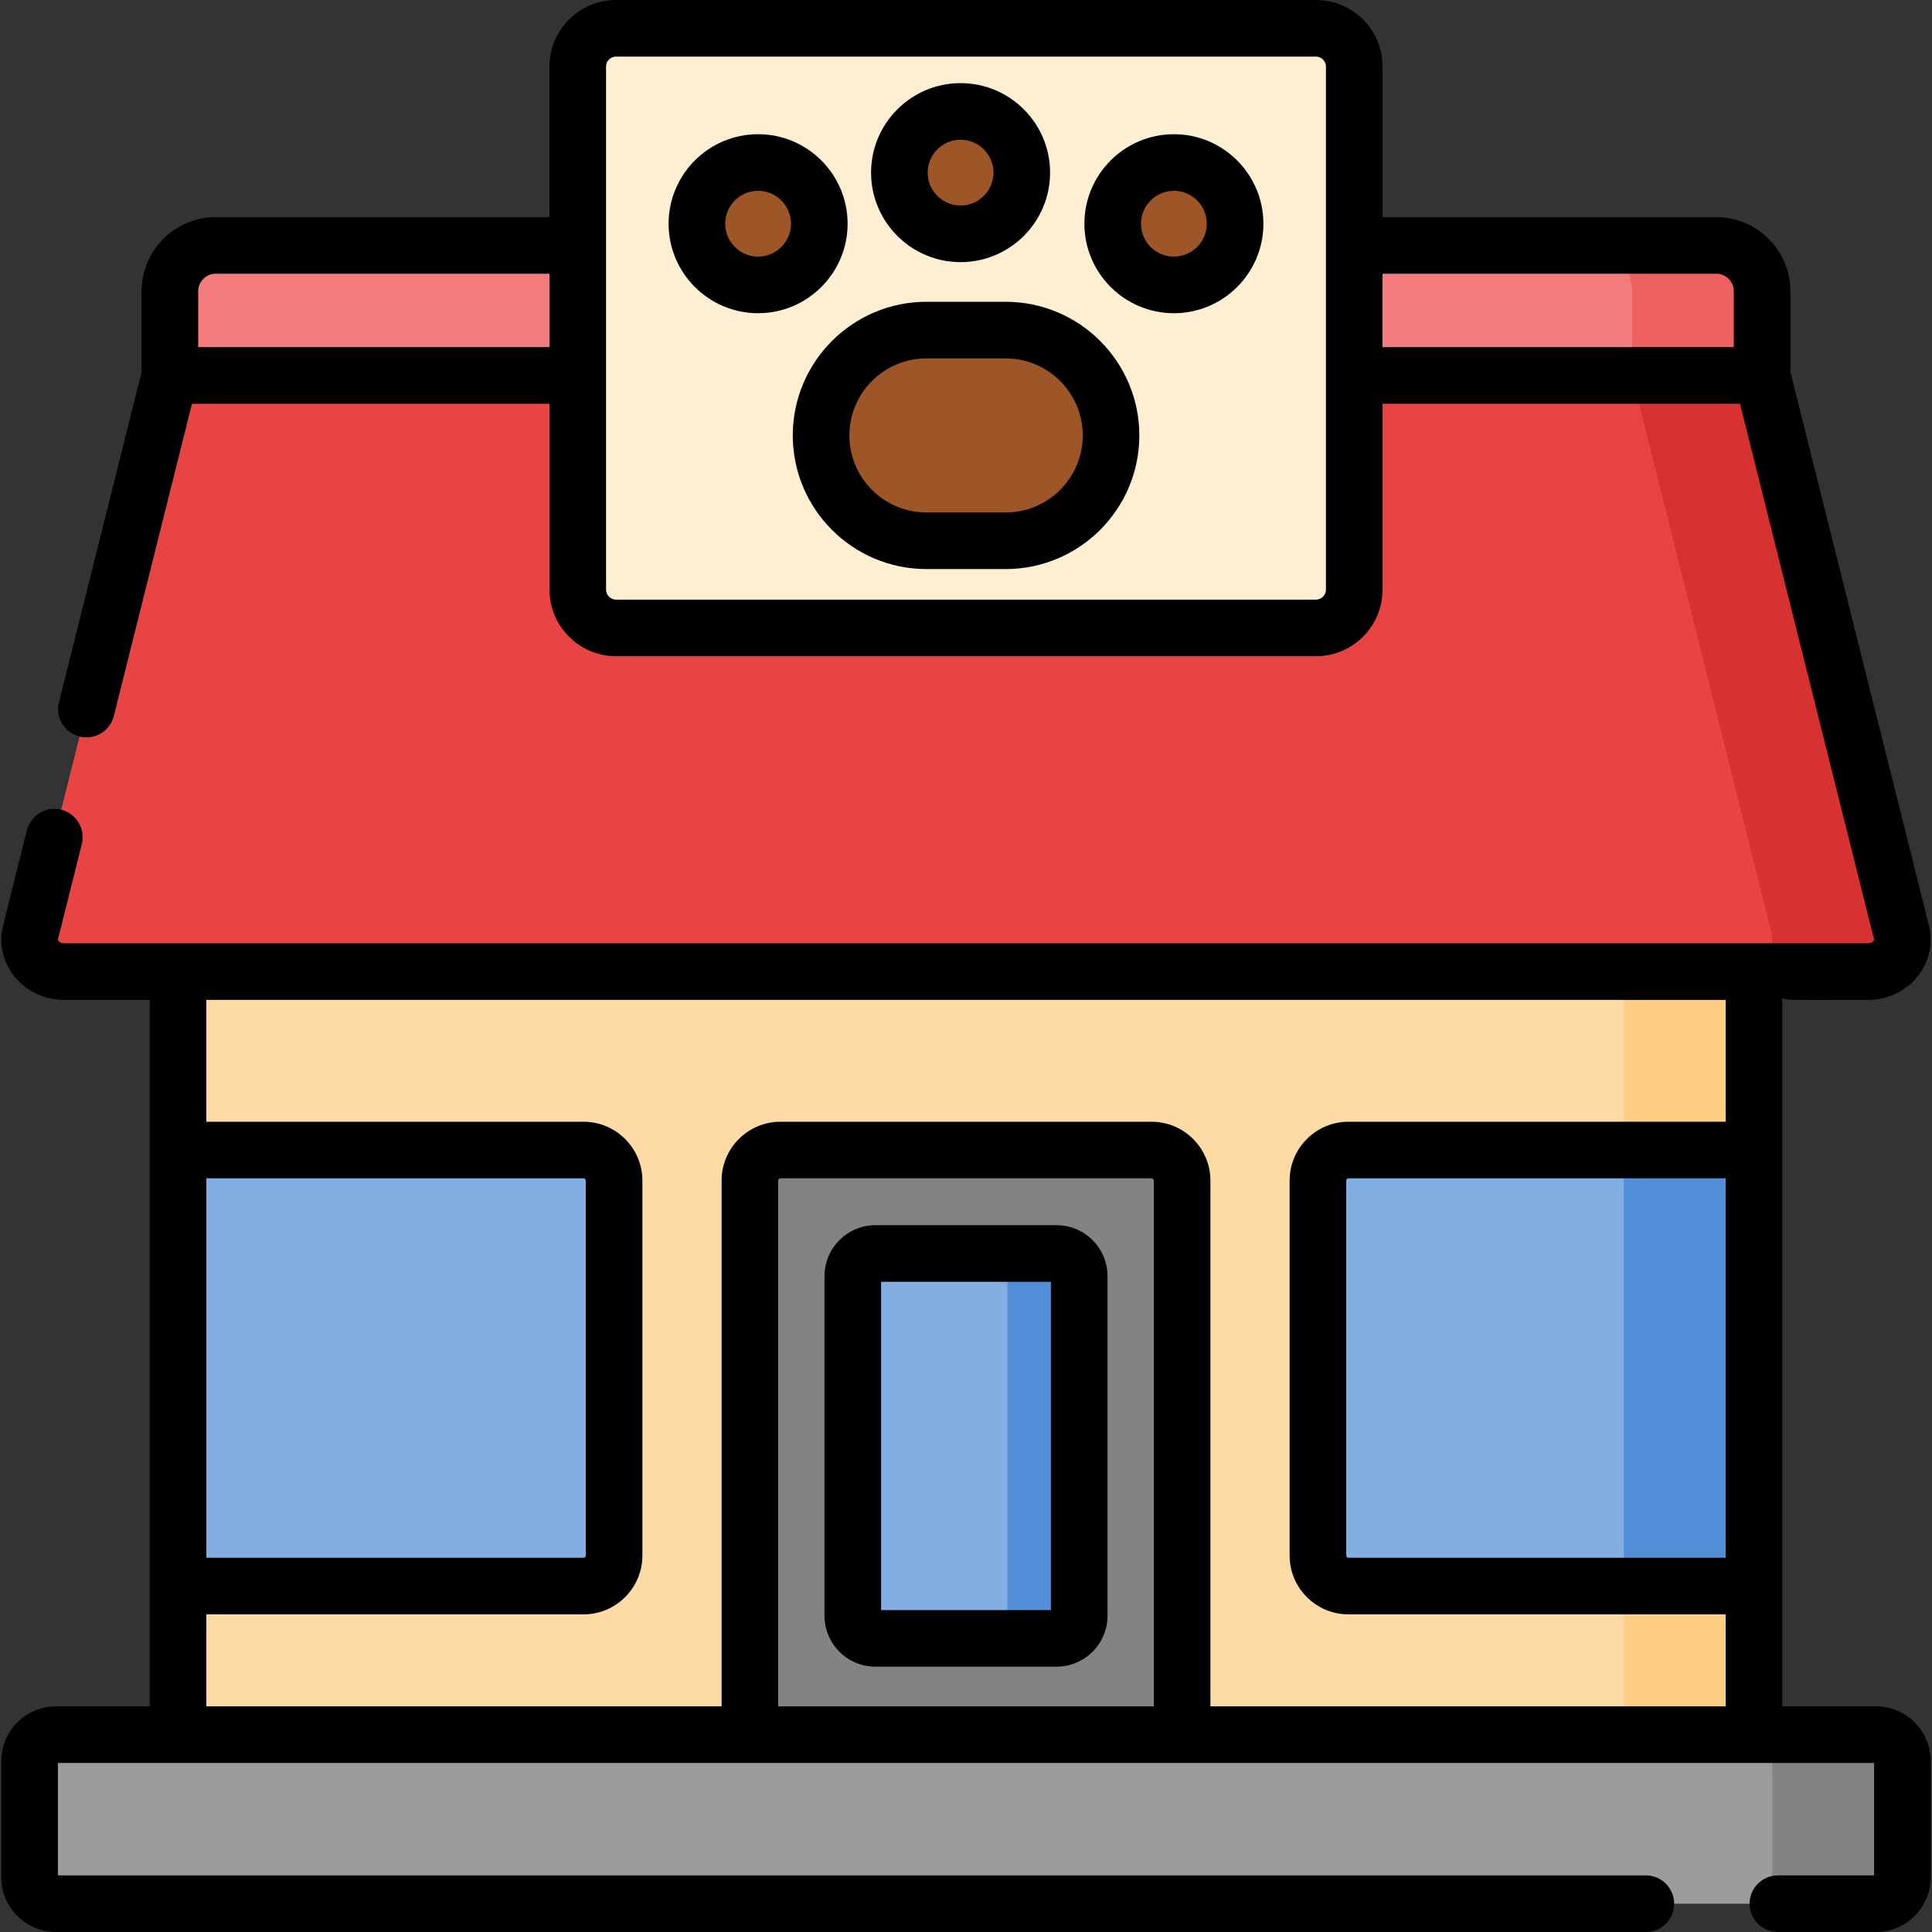 <svg id="Capa_1" enable-background="new 0 0 512 512" height="512" viewBox="0 0 512 512" width="512" xmlns="http://www.w3.org/2000/svg"><rect x="0" y="0" width="512" height="512" fill="#333333" stroke="none"/><g><g><g><path d="m47.184 200.66h414.759v281.44h-414.759z" fill="#fedba6"/><path d="m430.335 200.66h34.481v281.44h-34.481z" fill="#fece85"/><path d="m451.941 65.038h-394.755c-6.718 0-12.164 5.446-12.164 12.164v22.301h419.083v-22.301c0-6.718-5.446-12.164-12.164-12.164z" fill="#f47c7c"/><path d="m501.038 247.089-36.933-147.587c-35.813 0-377.331 0-419.083 0l-36.933 147.587c-1.329 5.311 3.014 10.389 8.886 10.389h475.177c5.872 0 10.215-5.077 8.886-10.389z" fill="#e94444"/><path d="m313.272 482.1h-114.544v-169.22c0-4.479 3.631-8.109 8.109-8.109h98.326c4.479 0 8.109 3.631 8.109 8.109z" fill="#838383"/><path d="m222.042 432.213v-98.047c0-3.359 2.723-6.082 6.082-6.082h55.752c3.359 0 6.082 2.723 6.082 6.082v98.047c0 3.359-2.723 6.082-6.082 6.082h-55.752c-3.359 0-6.082-2.723-6.082-6.082z" fill="#82aee3"/><path d="m47.184 420.329h107.449c4.479 0 8.109-3.631 8.109-8.109v-99.34c0-4.479-3.631-8.109-8.109-8.109h-107.449z" fill="#82aee3"/><path d="m348.751 166.404h-185.502c-5.598 0-10.137-4.538-10.137-10.137v-138.63c0-5.598 4.538-10.137 10.137-10.137h185.502c5.598 0 10.137 4.538 10.137 10.137v138.631c-.001 5.598-4.539 10.136-10.137 10.136z" fill="#ffefd2"/><path d="m497.162 504.5h-482.324c-3.861 0-6.99-3.13-6.99-6.99v-30.819c0-3.861 3.13-6.99 6.99-6.99h482.324c3.861 0 6.99 3.13 6.99 6.99v30.819c0 3.86-3.13 6.99-6.99 6.99z" fill="#9c9c9c"/><path d="m454.814 65.038h-34.481c6.718 0 12.164 5.446 12.164 12.164v22.301h34.481v-22.301c0-6.718-5.446-12.164-12.164-12.164z" fill="#ee6161"/><path d="m503.911 247.089-36.933-147.587c-1.6 0-14.343 0-34.481 0l36.934 147.587c1.329 5.311-3.014 10.389-8.886 10.389h34.481c5.872 0 10.214-5.077 8.885-10.389z" fill="#d83131"/><path d="m497.162 459.701h-34.481c3.861 0 6.99 3.13 6.99 6.99v30.819c0 3.861-3.13 6.99-6.99 6.99h34.481c3.861 0 6.99-3.13 6.99-6.99v-30.819c0-3.86-3.13-6.99-6.99-6.99z" fill="#838383"/><path d="m357.367 420.329h107.449v-115.559h-107.449c-4.479 0-8.109 3.631-8.109 8.109v99.34c0 4.479 3.63 8.11 8.109 8.11z" fill="#82aee3"/><path d="m430.335 304.77h34.481v115.558h-34.481z" fill="#528fd8"/><path d="m283.876 328.084h-22.987c3.359 0 6.082 2.723 6.082 6.082v98.047c0 3.359-2.723 6.082-6.082 6.082h22.987c3.359 0 6.082-2.723 6.082-6.082v-98.047c0-3.358-2.723-6.082-6.082-6.082z" fill="#528fd8"/><g fill="#9e5528"><path d="m266.523 143.307h-21.013c-15.417 0-27.915-12.498-27.915-27.915 0-15.417 12.498-27.915 27.915-27.915h21.013c15.417 0 27.915 12.498 27.915 27.915 0 15.417-12.498 27.915-27.915 27.915z"/><circle cx="254.563" cy="45.75" r="16.219"/><circle cx="311.095" cy="59.286" r="16.219"/><circle cx="200.905" cy="59.286" r="16.219"/></g></g></g><g><path d="m16.975 249.978c-1.073 0-1.626-.668-1.626-.953 0-.023.003-.063.016-.115l6.312-25.223c1.006-4.018-1.437-8.091-5.455-9.096-4.021-1.009-8.09 1.437-9.096 5.455-6.899 27.568-6.776 26.443-6.776 28.979 0 8.797 7.458 15.953 16.626 15.953h22.71v187.224h-24.848c-7.99 0-14.49 6.5-14.49 14.49v30.818c0 7.99 6.5 14.49 14.49 14.49h421.324c4.143 0 7.5-3.357 7.5-7.5s-3.357-7.5-7.5-7.5h-420.814v-29.799h481.305v29.799h-25.49c-4.143 0-7.5 3.357-7.5 7.5s3.357 7.5 7.5 7.5h26c7.99 0 14.49-6.5 14.49-14.49v-30.818c0-7.99-6.5-14.49-14.49-14.49h-24.847c0-5.86 0-184.336 0-187.666 1.689.603.631.443 22.71.443 3.681 0 7.165-1.129 10.077-3.264.007-.005.014-.01.021-.016 4.089-3.009 6.529-7.745 6.529-12.675 0-1.258-.156-2.521-.466-3.755l-36.709-146.69v-21.377c0-10.843-8.821-19.664-19.664-19.664h-88.426v-39.901c0-9.725-7.912-17.637-17.637-17.637h-185.502c-9.725 0-17.637 7.912-17.637 17.637v39.901h-88.425c-10.843 0-19.664 8.821-19.664 19.664v21.377l-21.9 87.515c-1.006 4.018 1.437 8.091 5.455 9.096 4.018 1.011 8.09-1.436 9.096-5.455l20.704-82.732h94.735v49.266c0 9.725 7.912 17.637 17.637 17.637h185.502c9.725 0 17.637-7.912 17.637-17.637v-49.266h94.735l35.513 141.908c.014.056.017.092.017.113 0 .138-.132.383-.421.595-.002.001-.004.003-.005.004-.225.163-.614.355-1.201.355-20.037 0-459.114 0-478.052 0zm128.637-157.976h-93.09v-14.8c0-2.571 2.093-4.664 4.664-4.664h88.426zm205.776-26.964v34.464 56.766c0 1.454-1.183 2.637-2.637 2.637h-185.502c-1.454 0-2.637-1.183-2.637-2.637v-56.766-34.464-47.401c0-1.454 1.183-2.637 2.637-2.637h185.502c1.454 0 2.637 1.183 2.637 2.637zm108.09 26.964h-93.09v-19.464h88.426c2.571 0 4.664 2.093 4.664 4.664zm-404.793 220.269h99.948c.336 0 .609.273.609.609v99.339c0 .336-.273.609-.609.609h-99.948zm251.087 139.93h-99.545v-139.321c0-.336.273-.609.609-.609h98.326c.336 0 .609.273.609.609v139.321zm151.543-39.373h-99.948c-.336 0-.609-.273-.609-.609v-99.339c0-.336.273-.609.609-.609h99.948zm0-115.557h-99.948c-8.607 0-15.609 7.002-15.609 15.609v99.339c0 8.607 7.002 15.609 15.609 15.609h99.948v24.373c-15.421 0-120.971 0-136.543 0v-139.321c0-8.607-7.002-15.609-15.609-15.609h-98.326c-8.607 0-15.609 7.002-15.609 15.609v139.321h-136.543v-24.373h99.948c8.607 0 15.609-7.002 15.609-15.609v-99.339c0-8.607-7.002-15.609-15.609-15.609h-99.948v-32.293h384.993 17.638v32.293z"/><path d="m266.522 79.978h-21.012c-19.528 0-35.415 15.887-35.415 35.415 0 19.527 15.887 35.414 35.415 35.414h21.013c19.528 0 35.415-15.887 35.415-35.414 0-19.529-15.887-35.415-35.416-35.415zm0 55.829h-21.012c-11.257 0-20.415-9.157-20.415-20.414s9.158-20.415 20.415-20.415h21.013c11.257 0 20.415 9.158 20.415 20.415s-9.159 20.414-20.416 20.414z"/><path d="m254.563 69.469c13.078 0 23.719-10.641 23.719-23.719s-10.641-23.719-23.719-23.719-23.719 10.641-23.719 23.719 10.641 23.719 23.719 23.719zm0-32.438c4.808 0 8.719 3.911 8.719 8.719s-3.911 8.719-8.719 8.719-8.719-3.911-8.719-8.719 3.912-8.719 8.719-8.719z"/><path d="m311.095 35.567c-13.078 0-23.719 10.641-23.719 23.719s10.641 23.719 23.719 23.719 23.719-10.641 23.719-23.719-10.641-23.719-23.719-23.719zm0 32.438c-4.808 0-8.719-3.911-8.719-8.719s3.911-8.719 8.719-8.719 8.719 3.911 8.719 8.719-3.912 8.719-8.719 8.719z"/><path d="m224.624 59.286c0-13.078-10.641-23.719-23.719-23.719s-23.719 10.641-23.719 23.719 10.641 23.719 23.719 23.719 23.719-10.641 23.719-23.719zm-23.719 8.719c-4.808 0-8.719-3.911-8.719-8.719s3.911-8.719 8.719-8.719 8.719 3.911 8.719 8.719-3.911 8.719-8.719 8.719z"/><g><path d="m280 441.689h-48c-7.444 0-13.5-6.056-13.5-13.5v-90c0-7.444 6.056-13.5 13.5-13.5h48c7.444 0 13.5 6.056 13.5 13.5v90c0 7.445-6.056 13.5-13.5 13.5zm-46.5-15h45v-87h-45z"/></g></g></g></svg>